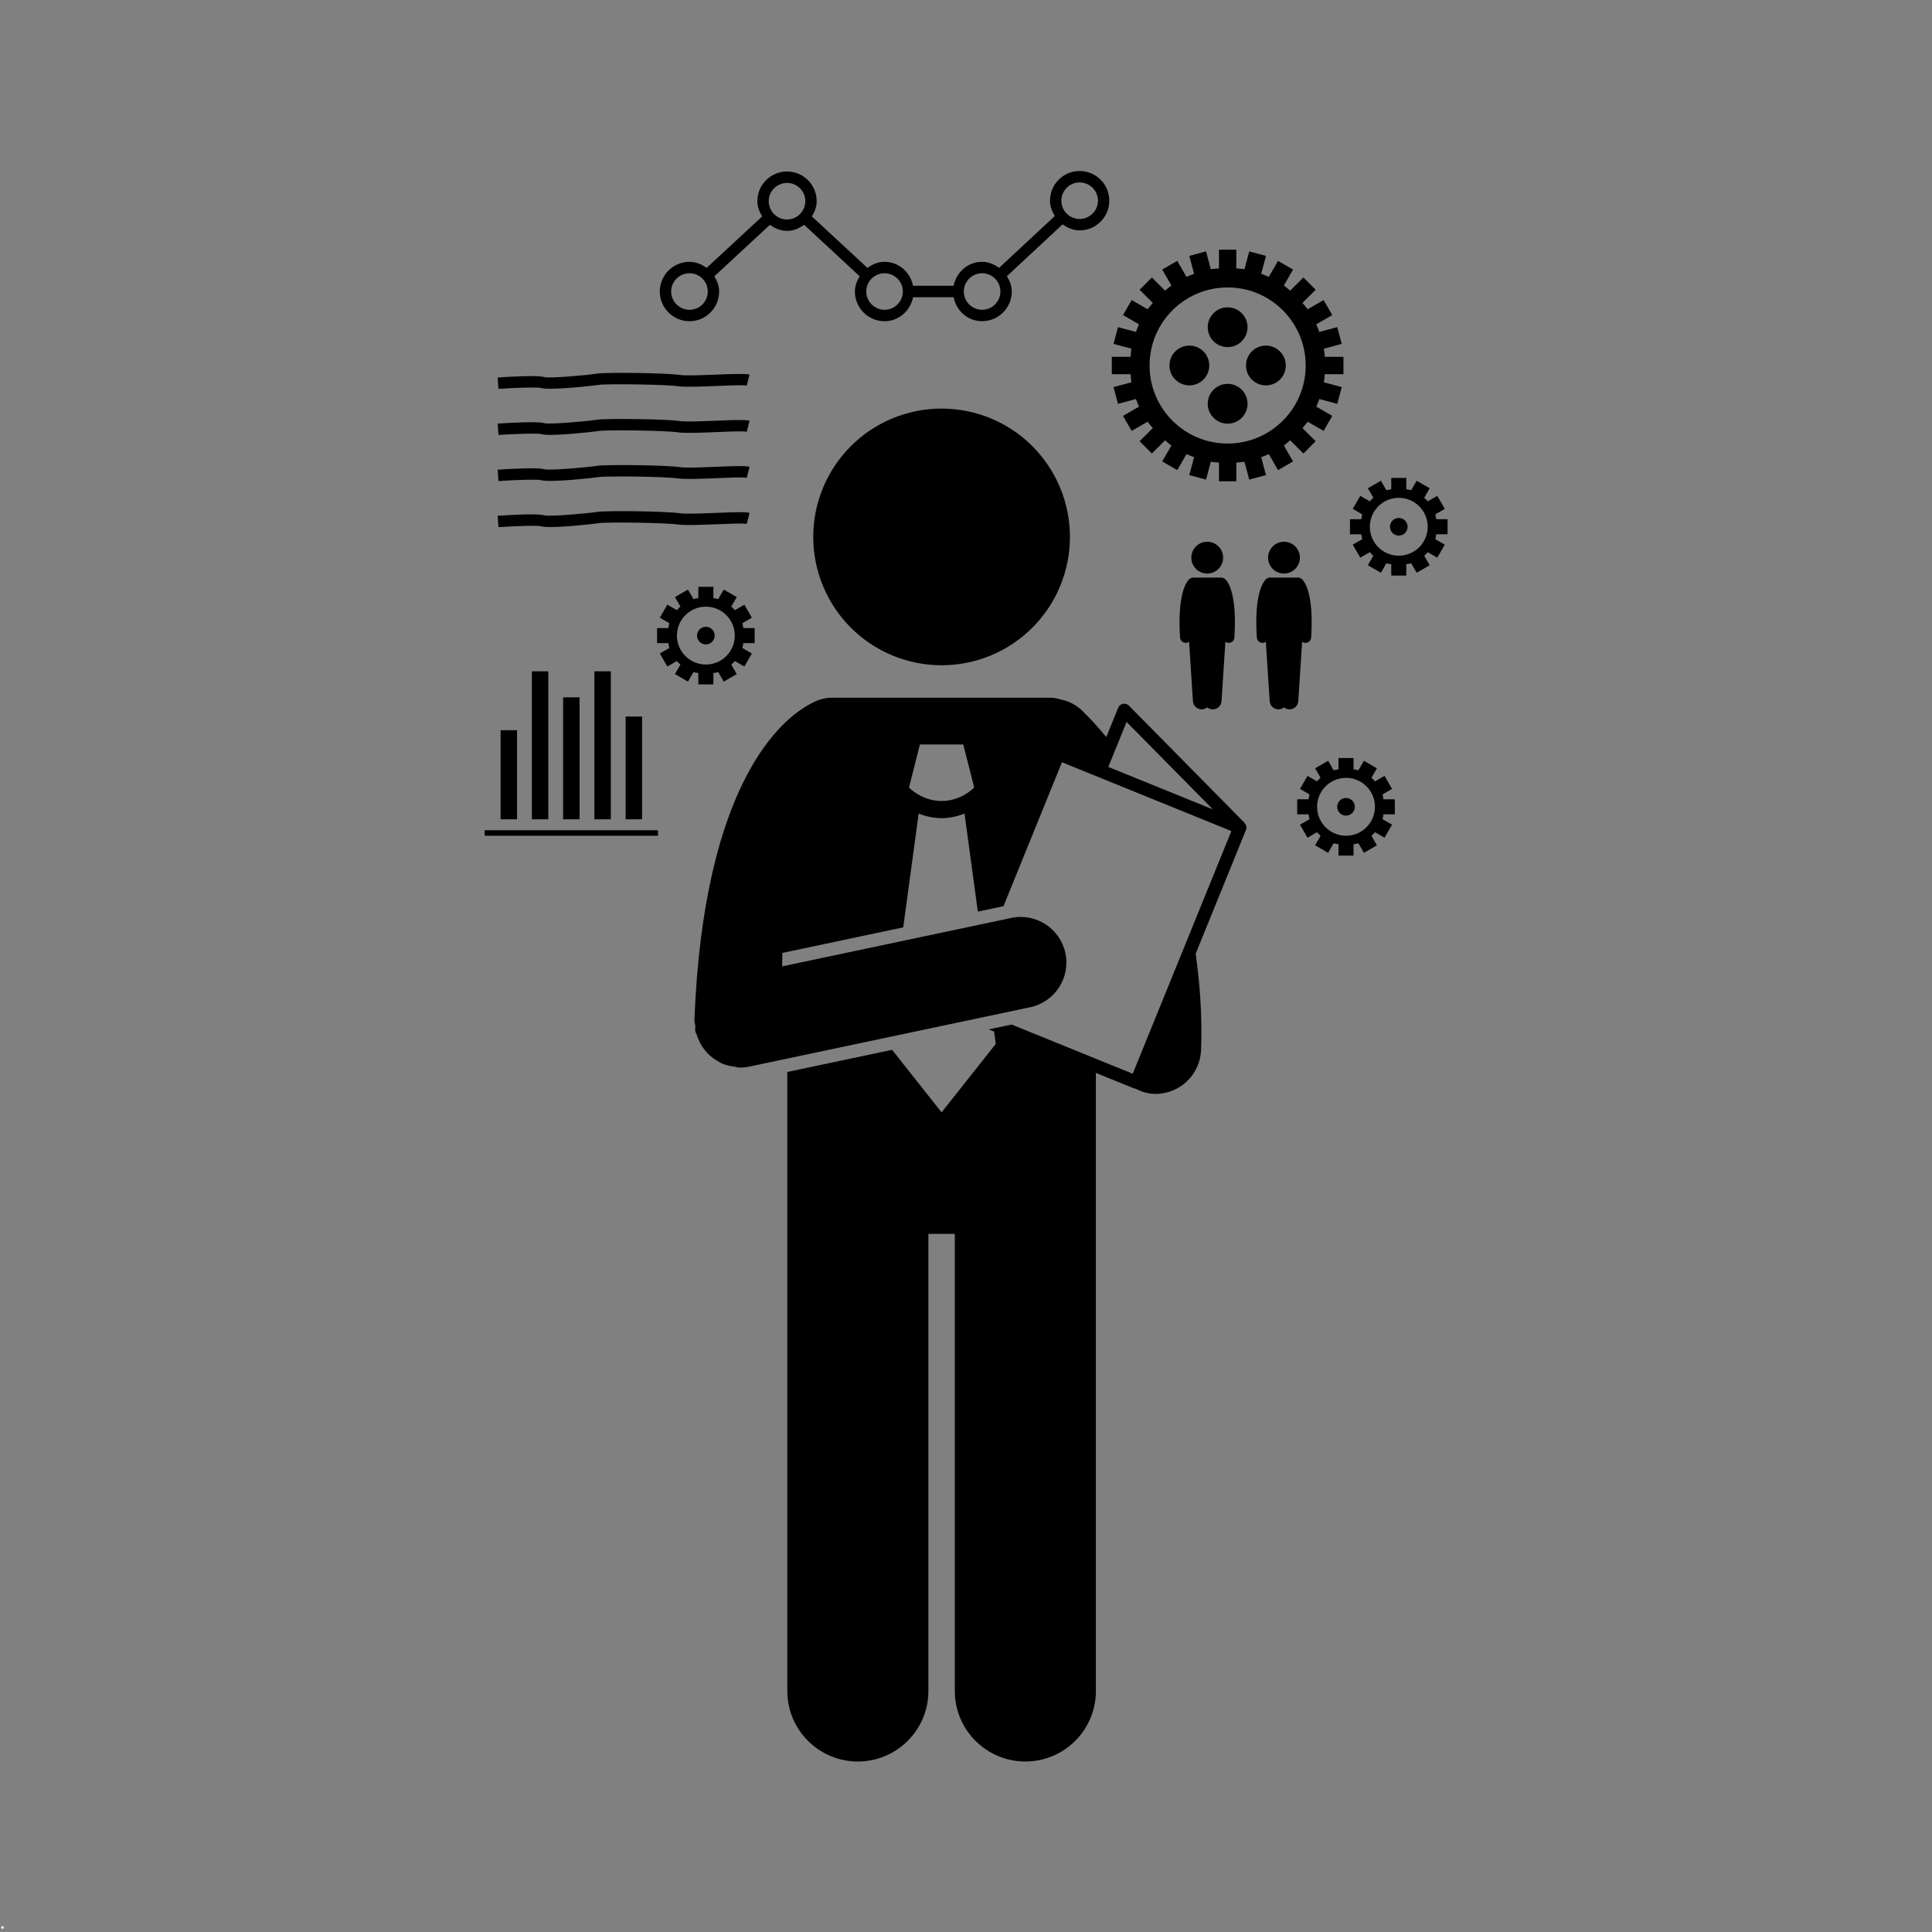 <svg xmlns="http://www.w3.org/2000/svg" xmlns:xlink="http://www.w3.org/1999/xlink" width="1080" viewBox="0 0 810 810" height="1080" preserveAspectRatio="xMidYMid meet"><rect x="0" y="0" width="810" height="810" fill="#808080" stroke="none"/><defs><g></g><clipPath id="6a7d3fccdf"><path d="M 291 292 L 523 292 L 523 738.441 L 291 738.441 Z M 291 292 " clip-rule="nonzero"></path></clipPath><clipPath id="5e07646e63"><path d="M 276 71.691 L 466 71.691 L 466 135 L 276 135 Z M 276 71.691 " clip-rule="nonzero"></path></clipPath></defs><path fill="#000000" d="M 448.582 225.105 C 448.582 226.867 448.496 228.625 448.32 230.379 C 448.148 232.133 447.891 233.875 447.547 235.602 C 447.203 237.332 446.773 239.039 446.266 240.723 C 445.754 242.41 445.16 244.066 444.484 245.695 C 443.809 247.324 443.059 248.914 442.227 250.469 C 441.395 252.023 440.492 253.535 439.512 255 C 438.531 256.465 437.484 257.879 436.367 259.238 C 435.246 260.602 434.066 261.906 432.82 263.152 C 431.574 264.398 430.27 265.582 428.906 266.699 C 427.543 267.816 426.129 268.867 424.664 269.844 C 423.199 270.824 421.691 271.73 420.137 272.559 C 418.582 273.391 416.988 274.145 415.359 274.816 C 413.734 275.492 412.074 276.086 410.391 276.598 C 408.703 277.109 406.996 277.535 405.266 277.879 C 403.539 278.223 401.797 278.48 400.043 278.652 C 398.289 278.828 396.531 278.914 394.77 278.914 C 393.004 278.914 391.246 278.828 389.492 278.652 C 387.738 278.48 386 278.223 384.27 277.879 C 382.539 277.535 380.832 277.109 379.148 276.598 C 377.461 276.086 375.805 275.492 374.176 274.816 C 372.547 274.145 370.953 273.391 369.402 272.559 C 367.848 271.73 366.336 270.824 364.871 269.844 C 363.406 268.867 361.992 267.816 360.629 266.699 C 359.266 265.582 357.961 264.398 356.715 263.152 C 355.469 261.906 354.289 260.602 353.168 259.238 C 352.051 257.879 351.004 256.465 350.023 255 C 349.043 253.535 348.141 252.023 347.309 250.469 C 346.477 248.914 345.727 247.324 345.051 245.695 C 344.375 244.066 343.785 242.41 343.273 240.723 C 342.762 239.039 342.332 237.332 341.988 235.602 C 341.645 233.875 341.387 232.133 341.215 230.379 C 341.043 228.625 340.953 226.867 340.953 225.105 C 340.953 223.344 341.043 221.582 341.215 219.832 C 341.387 218.078 341.645 216.336 341.988 214.605 C 342.332 212.879 342.762 211.172 343.273 209.484 C 343.785 207.797 344.375 206.141 345.051 204.512 C 345.727 202.883 346.477 201.293 347.309 199.738 C 348.141 198.184 349.043 196.676 350.023 195.211 C 351.004 193.746 352.051 192.332 353.168 190.969 C 354.289 189.605 355.469 188.301 356.715 187.055 C 357.961 185.809 359.266 184.629 360.629 183.508 C 361.992 182.391 363.406 181.344 364.871 180.363 C 366.336 179.387 367.848 178.48 369.402 177.648 C 370.953 176.82 372.547 176.066 374.176 175.391 C 375.805 174.719 377.461 174.125 379.148 173.613 C 380.832 173.102 382.539 172.672 384.27 172.328 C 386 171.984 387.738 171.727 389.492 171.555 C 391.246 171.383 393.004 171.297 394.77 171.297 C 396.531 171.297 398.289 171.383 400.043 171.555 C 401.797 171.727 403.539 171.984 405.266 172.328 C 406.996 172.672 408.703 173.102 410.391 173.613 C 412.074 174.125 413.734 174.719 415.359 175.391 C 416.988 176.066 418.582 176.82 420.137 177.648 C 421.691 178.48 423.199 179.387 424.664 180.363 C 426.129 181.344 427.543 182.391 428.906 183.508 C 430.27 184.629 431.574 185.809 432.82 187.055 C 434.066 188.301 435.246 189.605 436.367 190.969 C 437.484 192.332 438.531 193.746 439.512 195.211 C 440.492 196.676 441.395 198.184 442.227 199.738 C 443.059 201.293 443.809 202.883 444.484 204.512 C 445.16 206.141 445.754 207.797 446.266 209.484 C 446.773 211.172 447.203 212.879 447.547 214.605 C 447.891 216.336 448.148 218.078 448.32 219.832 C 448.496 221.582 448.582 223.344 448.582 225.105 Z M 448.582 225.105 " fill-opacity="1" fill-rule="nonzero"></path><g clip-path="url(#6a7d3fccdf)"><path fill="#000000" d="M 291.129 427.707 C 291.102 428.523 291.438 429.238 291.508 430.031 C 291.574 430.832 291.355 431.598 291.527 432.402 C 291.645 432.961 291.98 433.395 292.141 433.926 C 292.43 434.875 292.793 435.73 293.219 436.609 C 293.84 437.902 294.551 439.066 295.422 440.16 C 295.988 440.875 296.543 441.535 297.203 442.164 C 298.266 443.176 299.438 443.984 300.703 444.727 C 301.441 445.16 302.113 445.625 302.914 445.961 C 304.547 446.648 306.277 447 308.074 447.211 C 308.578 447.27 308.996 447.539 309.512 447.559 C 309.719 447.57 309.93 447.57 310.141 447.57 C 310.172 447.57 310.199 447.586 310.23 447.586 C 311.543 447.586 312.875 447.449 314.207 447.164 L 327.297 444.398 L 431.902 422.285 C 442.246 420.102 448.855 409.949 446.672 399.609 C 444.48 389.273 434.34 382.668 423.992 384.848 L 327.914 405.156 L 328.004 399.516 L 378.68 388.805 L 385.148 341.133 C 388.254 342.297 391.496 343.008 394.766 343.004 C 394.766 343.004 394.777 343.004 394.785 343.004 C 398.043 343.004 401.285 342.293 404.383 341.129 L 409.961 382.191 L 420.715 379.918 L 445.234 319.578 L 516.262 348.43 L 474.898 450.164 L 424.145 429.547 L 414.543 431.578 L 416.785 432.492 L 417.488 437.664 L 394.766 466.363 L 374.012 440.145 L 330.086 449.43 L 330.086 708.953 C 330.086 725.285 343.332 738.52 359.656 738.52 C 375.984 738.52 389.23 725.285 389.23 708.953 L 389.23 517.305 L 400.312 517.305 L 400.312 708.953 C 400.312 725.285 413.559 738.52 429.883 738.52 C 446.215 738.52 459.457 725.285 459.457 708.953 L 459.457 449.824 L 475.387 456.293 C 475.582 456.379 475.789 456.387 476 456.418 C 478.598 457.715 481.391 458.633 484.402 458.629 C 485.195 458.629 485.992 458.582 486.762 458.488 C 496.105 457.332 503.203 449.578 503.555 440.18 C 504.082 425.383 503 412.215 501.297 399.824 L 522.379 347.953 C 522.66 347.273 522.66 346.516 522.355 345.84 C 522.262 345.621 522.012 345.543 521.871 345.359 C 521.789 345.25 521.895 345.086 521.797 344.988 L 473.309 295.848 C 472.633 295.172 471.742 294.891 470.809 295.078 C 469.898 295.254 469.152 295.883 468.801 296.734 L 463.82 309 C 459.879 304.258 456.812 300.98 454.844 299.141 C 452.543 296.461 449.562 294.594 446.086 293.574 C 445.793 293.48 445.496 293.473 445.199 293.395 C 443.805 293.059 442.473 292.539 440.973 292.539 L 348.566 292.539 C 345.191 292.539 342.199 293.695 339.473 295.273 C 328.215 301.289 295.023 327.406 291.129 427.707 Z M 508.52 339.352 L 464.668 321.539 L 472.328 302.68 Z M 385.68 312.113 L 403.852 312.113 L 408.402 330.047 L 408.066 330.57 C 404.242 333.949 399.562 335.824 394.766 335.832 C 389.969 335.824 385.289 333.953 381.473 330.578 L 381.133 330.047 Z M 385.68 312.113 " fill-opacity="1" fill-rule="nonzero"></path></g><path fill="#000000" d="M 466.137 149.598 L 466.137 156.871 L 473.984 156.871 C 474.09 158.016 474.137 159.172 474.332 160.285 L 466.848 162.289 L 468.73 169.312 L 476.25 167.297 C 476.648 168.383 477.051 169.449 477.535 170.488 L 470.82 174.363 L 474.457 180.66 L 481.141 176.805 C 481.797 177.746 482.59 178.578 483.324 179.457 L 477.785 184.996 L 482.93 190.141 L 488.469 184.598 C 489.348 185.332 490.18 186.125 491.121 186.785 L 487.266 193.465 L 493.566 197.102 L 497.441 190.387 C 498.48 190.871 499.543 191.273 500.629 191.672 L 498.613 199.191 L 505.637 201.074 L 507.641 193.59 C 508.758 193.785 509.914 193.832 511.055 193.934 L 511.055 201.789 L 518.328 201.789 L 518.328 193.934 C 519.473 193.832 520.629 193.785 521.742 193.59 L 523.746 201.074 L 530.77 199.191 L 528.758 191.672 C 529.844 191.273 530.906 190.871 531.945 190.387 L 535.82 197.102 L 542.121 193.465 L 538.262 186.789 C 539.203 186.125 540.039 185.336 540.918 184.598 L 546.453 190.141 L 551.598 184.996 L 546.059 179.457 C 546.793 178.578 547.582 177.746 548.246 176.805 L 554.926 180.66 L 558.562 174.363 L 551.848 170.484 C 552.328 169.445 552.734 168.383 553.133 167.297 L 560.652 169.312 L 562.535 162.289 L 555.051 160.285 C 555.246 159.172 555.297 158.016 555.395 156.871 L 563.25 156.871 L 563.25 149.598 L 555.395 149.598 C 555.297 148.457 555.246 147.301 555.051 146.184 L 562.535 144.18 L 560.652 137.156 L 553.133 139.172 C 552.734 138.086 552.328 137.023 551.848 135.984 L 558.562 132.105 L 554.926 125.809 L 548.246 129.664 C 547.582 128.727 546.793 127.895 546.059 127.012 L 551.598 121.473 L 546.453 116.332 L 540.918 121.871 C 540.039 121.133 539.203 120.344 538.262 119.684 L 542.121 113.004 L 535.82 109.367 L 531.945 116.082 C 530.906 115.602 529.844 115.195 528.758 114.797 L 530.77 107.277 L 523.746 105.395 L 521.742 112.879 C 520.629 112.684 519.473 112.637 518.328 112.535 L 518.328 104.684 L 511.055 104.684 L 511.055 112.535 C 509.914 112.637 508.758 112.684 507.641 112.879 L 505.637 105.395 L 498.613 107.277 L 500.629 114.797 C 499.543 115.195 498.48 115.602 497.441 116.082 L 493.562 109.367 L 487.266 113.004 L 491.121 119.684 C 490.18 120.348 489.348 121.137 488.469 121.871 L 482.93 116.332 L 477.785 121.473 L 483.324 127.012 C 482.59 127.895 481.797 128.727 481.141 129.664 L 474.457 125.809 L 470.82 132.105 L 477.535 135.984 C 477.051 137.023 476.648 138.086 476.25 139.172 L 468.73 137.156 L 466.848 144.18 L 474.332 146.184 C 474.137 147.301 474.09 148.457 473.984 149.598 Z M 514.691 120.512 C 532.77 120.512 547.418 135.16 547.418 153.234 C 547.418 171.309 532.77 185.961 514.691 185.961 C 496.617 185.961 481.961 171.309 481.961 153.234 C 481.961 135.16 496.617 120.512 514.691 120.512 Z M 514.691 120.512 " fill-opacity="1" fill-rule="nonzero"></path><path fill="#000000" d="M 506.348 137.191 C 506.348 141.801 510.082 145.535 514.691 145.535 C 519.297 145.535 523.035 141.801 523.035 137.191 C 523.035 132.586 519.297 128.852 514.691 128.852 C 510.082 128.852 506.348 132.586 506.348 137.191 Z M 506.348 137.191 " fill-opacity="1" fill-rule="nonzero"></path><path fill="#000000" d="M 523.035 169.277 C 523.035 164.668 519.297 160.934 514.691 160.934 C 510.082 160.934 506.348 164.668 506.348 169.277 C 506.348 173.883 510.082 177.621 514.691 177.621 C 519.297 177.621 523.035 173.883 523.035 169.277 Z M 523.035 169.277 " fill-opacity="1" fill-rule="nonzero"></path><path fill="#000000" d="M 498.648 161.574 C 503.258 161.574 506.992 157.844 506.992 153.234 C 506.992 148.629 503.258 144.895 498.648 144.895 C 494.043 144.895 490.305 148.629 490.305 153.234 C 490.305 157.844 494.043 161.574 498.648 161.574 Z M 498.648 161.574 " fill-opacity="1" fill-rule="nonzero"></path><path fill="#000000" d="M 522.391 153.234 C 522.391 157.844 526.129 161.578 530.734 161.578 C 535.344 161.578 539.078 157.844 539.078 153.234 C 539.078 148.629 535.344 144.895 530.734 144.895 C 526.129 144.895 522.391 148.629 522.391 153.234 Z M 522.391 153.234 " fill-opacity="1" fill-rule="nonzero"></path><path fill="#000000" d="M 315.227 258.977 L 312.074 253.516 L 308.098 255.816 C 307.621 255.27 307.141 254.789 306.598 254.312 L 308.891 250.336 L 303.434 247.184 L 301.125 251.18 C 300.477 250.961 299.77 250.902 299.086 250.766 L 299.086 246.02 L 292.781 246.02 L 292.781 250.766 C 292.098 250.902 291.391 250.957 290.742 251.18 L 288.43 247.184 L 282.973 250.336 L 285.27 254.312 C 284.73 254.789 284.246 255.273 283.77 255.816 L 279.789 253.516 L 276.637 258.977 L 280.633 261.285 C 280.414 261.934 280.359 262.641 280.223 263.324 L 275.473 263.324 L 275.473 269.629 L 280.223 269.629 C 280.363 270.309 280.414 271.02 280.633 271.668 L 276.637 273.977 L 279.789 279.438 L 283.77 277.141 C 284.246 277.68 284.73 278.164 285.27 278.641 L 282.973 282.617 L 288.43 285.77 L 290.742 281.773 C 291.391 281.996 292.098 282.051 292.781 282.188 L 292.781 286.938 L 299.086 286.938 L 299.086 282.188 C 299.77 282.051 300.477 281.992 301.125 281.773 L 303.434 285.77 L 308.891 282.617 L 306.598 278.641 C 307.141 278.164 307.621 277.684 308.098 277.141 L 312.074 279.438 L 315.227 273.977 L 311.234 271.668 C 311.457 271.02 311.508 270.309 311.645 269.629 L 316.395 269.629 L 316.395 263.324 L 311.645 263.324 C 311.508 262.641 311.457 261.934 311.234 261.285 Z M 295.934 278.609 C 289.23 278.609 283.801 273.176 283.801 266.477 C 283.801 259.777 289.23 254.348 295.934 254.348 C 302.633 254.348 308.066 259.777 308.066 266.477 C 308.066 273.176 302.633 278.609 295.934 278.609 Z M 295.934 278.609 " fill-opacity="1" fill-rule="nonzero"></path><path fill="#000000" d="M 299.633 266.477 C 299.633 264.434 297.977 262.777 295.934 262.777 C 293.887 262.777 292.234 264.434 292.234 266.477 C 292.234 268.52 293.887 270.176 295.934 270.176 C 297.977 270.176 299.633 268.52 299.633 266.477 Z M 299.633 266.477 " fill-opacity="1" fill-rule="nonzero"></path><path fill="#000000" d="M 606.902 224 L 606.902 217.695 L 602.152 217.695 C 602.016 217.012 601.961 216.305 601.742 215.656 L 605.738 213.348 L 602.586 207.887 L 598.605 210.184 C 598.129 209.641 597.645 209.16 597.105 208.684 L 599.402 204.707 L 593.945 201.555 L 591.633 205.551 C 590.984 205.328 590.277 205.273 589.594 205.137 L 589.594 200.387 L 583.289 200.387 L 583.289 205.137 C 582.605 205.273 581.898 205.332 581.25 205.551 L 578.941 201.555 L 573.484 204.707 L 575.777 208.684 C 575.234 209.16 574.754 209.641 574.277 210.184 L 570.301 207.887 L 567.148 213.348 L 571.141 215.656 C 570.922 216.305 570.867 217.012 570.73 217.695 L 565.98 217.695 L 565.98 224 L 570.73 224 C 570.867 224.684 570.922 225.391 571.141 226.039 L 567.148 228.348 L 570.301 233.809 L 574.277 231.508 C 574.754 232.055 575.234 232.535 575.777 233.012 L 573.484 236.988 L 578.941 240.141 L 581.25 236.145 C 581.898 236.363 582.605 236.418 583.289 236.559 L 583.289 241.305 L 589.594 241.305 L 589.594 236.559 C 590.277 236.418 590.984 236.367 591.633 236.145 L 593.945 240.141 L 599.402 236.988 L 597.105 233.012 C 597.645 232.535 598.129 232.051 598.605 231.508 L 602.586 233.809 L 605.738 228.348 L 601.742 226.039 C 601.961 225.391 602.016 224.684 602.152 224 Z M 586.441 232.977 C 579.742 232.977 574.309 227.547 574.309 220.848 C 574.309 214.148 579.742 208.715 586.441 208.715 C 593.145 208.715 598.574 214.148 598.574 220.848 C 598.574 227.547 593.145 232.977 586.441 232.977 Z M 586.441 232.977 " fill-opacity="1" fill-rule="nonzero"></path><path fill="#000000" d="M 590.145 220.848 C 590.145 218.805 588.484 217.148 586.441 217.148 C 584.398 217.148 582.742 218.805 582.742 220.848 C 582.742 222.891 584.398 224.547 586.441 224.547 C 588.484 224.547 590.145 222.891 590.145 220.848 Z M 590.145 220.848 " fill-opacity="1" fill-rule="nonzero"></path><path fill="#000000" d="M 584.785 341.402 L 584.785 335.102 L 580.035 335.102 C 579.895 334.418 579.844 333.707 579.625 333.062 L 583.621 330.754 L 580.469 325.293 L 576.488 327.59 C 576.012 327.047 575.531 326.562 574.988 326.09 L 577.285 322.109 L 571.824 318.957 L 569.516 322.953 C 568.867 322.734 568.16 322.68 567.477 322.543 L 567.477 317.793 L 561.172 317.793 L 561.172 322.543 C 560.488 322.68 559.781 322.734 559.133 322.953 L 556.824 318.957 L 551.363 322.109 L 553.66 326.09 C 553.121 326.562 552.637 327.047 552.16 327.59 L 548.184 325.293 L 545.031 330.754 L 549.023 333.062 C 548.805 333.707 548.754 334.418 548.613 335.102 L 543.863 335.102 L 543.863 341.402 L 548.613 341.402 C 548.75 342.086 548.805 342.793 549.023 343.441 L 545.031 345.75 L 548.184 351.211 L 552.16 348.914 C 552.637 349.457 553.121 349.941 553.66 350.414 L 551.363 354.395 L 556.824 357.547 L 559.133 353.551 C 559.781 353.77 560.488 353.824 561.172 353.961 L 561.172 358.711 L 567.477 358.711 L 567.477 353.961 C 568.16 353.824 568.867 353.77 569.516 353.551 L 571.824 357.547 L 577.285 354.395 L 574.988 350.414 C 575.531 349.941 576.012 349.457 576.488 348.914 L 580.469 351.211 L 583.621 345.75 L 579.625 343.441 C 579.844 342.793 579.898 342.086 580.035 341.402 Z M 564.324 350.383 C 557.625 350.383 552.195 344.953 552.195 338.25 C 552.195 331.551 557.625 326.121 564.324 326.121 C 571.027 326.121 576.457 331.551 576.457 338.25 C 576.457 344.953 571.027 350.383 564.324 350.383 Z M 564.324 350.383 " fill-opacity="1" fill-rule="nonzero"></path><path fill="#000000" d="M 568.023 338.25 C 568.023 336.207 566.371 334.551 564.324 334.551 C 562.277 334.551 560.625 336.207 560.625 338.25 C 560.625 340.297 562.277 341.953 564.324 341.953 C 566.367 341.953 568.023 340.297 568.023 338.25 Z M 568.023 338.25 " fill-opacity="1" fill-rule="nonzero"></path><path fill="#000000" d="M 494.754 267.312 C 494.836 268.566 495.875 269.527 497.117 269.527 C 497.172 269.527 497.223 269.523 497.273 269.523 C 497.746 269.492 498.176 269.32 498.531 269.062 L 500.145 293.965 C 500.273 295.984 502.02 297.516 504.039 297.387 C 504.84 297.332 505.562 297.023 506.137 296.547 C 506.715 297.023 507.438 297.332 508.238 297.387 C 510.258 297.516 512.004 295.984 512.133 293.965 L 513.746 269.062 C 514.102 269.32 514.531 269.492 515.004 269.523 C 515.055 269.523 515.105 269.527 515.16 269.527 C 516.402 269.527 517.441 268.566 517.523 267.312 C 518.781 248.027 514.422 243.426 513.535 242.703 C 513.113 242.359 512.609 242.184 512.109 242.168 C 512.027 242.16 511.945 242.156 511.863 242.156 L 500.414 242.156 C 500.332 242.156 500.25 242.16 500.168 242.168 C 499.668 242.184 499.164 242.359 498.742 242.703 C 497.855 243.426 493.496 248.027 494.754 267.312 Z M 494.754 267.312 " fill-opacity="1" fill-rule="nonzero"></path><path fill="#000000" d="M 506.141 240.465 C 509.82 240.465 512.809 237.48 512.809 233.797 C 512.809 230.113 509.82 227.129 506.141 227.129 C 502.457 227.129 499.469 230.113 499.469 233.797 C 499.469 237.48 502.457 240.465 506.141 240.465 Z M 506.141 240.465 " fill-opacity="1" fill-rule="nonzero"></path><path fill="#000000" d="M 526.934 267.312 C 527.016 268.566 528.055 269.527 529.297 269.527 C 529.348 269.527 529.402 269.523 529.453 269.523 C 529.926 269.492 530.355 269.32 530.711 269.062 L 532.324 293.965 C 532.453 295.984 534.199 297.516 536.219 297.387 C 537.02 297.332 537.742 297.023 538.316 296.547 C 538.895 297.023 539.617 297.332 540.418 297.387 C 542.438 297.516 544.184 295.984 544.312 293.965 L 545.926 269.062 C 546.277 269.32 546.711 269.492 547.18 269.523 C 547.238 269.523 547.285 269.527 547.34 269.527 C 548.578 269.527 549.621 268.566 549.699 267.312 C 550.961 248.027 546.602 243.426 545.715 242.703 C 545.293 242.359 544.789 242.184 544.289 242.168 C 544.207 242.16 544.125 242.156 544.043 242.156 L 532.594 242.156 C 532.512 242.156 532.43 242.16 532.348 242.168 C 531.844 242.184 531.344 242.359 530.922 242.703 C 530.035 243.426 525.672 248.027 526.934 267.312 Z M 526.934 267.312 " fill-opacity="1" fill-rule="nonzero"></path><path fill="#000000" d="M 538.316 240.465 C 542.004 240.465 544.988 237.48 544.988 233.797 C 544.988 230.113 542.004 227.129 538.316 227.129 C 534.637 227.129 531.648 230.113 531.648 233.797 C 531.648 237.48 534.637 240.465 538.316 240.465 Z M 538.316 240.465 " fill-opacity="1" fill-rule="nonzero"></path><path fill="#000000" d="M 209.879 306.148 L 216.773 306.148 L 216.773 343.492 L 209.879 343.492 Z M 209.879 306.148 " fill-opacity="1" fill-rule="nonzero"></path><path fill="#000000" d="M 222.988 281.449 L 229.879 281.449 L 229.879 343.492 L 222.988 343.492 Z M 222.988 281.449 " fill-opacity="1" fill-rule="nonzero"></path><path fill="#000000" d="M 236.09 292.363 L 242.984 292.363 L 242.984 343.492 L 236.09 343.492 Z M 236.09 292.363 " fill-opacity="1" fill-rule="nonzero"></path><path fill="#000000" d="M 249.199 281.449 L 256.094 281.449 L 256.094 343.492 L 249.199 343.492 Z M 249.199 281.449 " fill-opacity="1" fill-rule="nonzero"></path><path fill="#000000" d="M 262.305 300.406 L 269.195 300.406 L 269.195 343.492 L 262.305 343.492 Z M 262.305 300.406 " fill-opacity="1" fill-rule="nonzero"></path><path fill="#000000" d="M 203.199 348.086 L 275.879 348.086 L 275.879 350.387 L 203.199 350.387 Z M 203.199 348.086 " fill-opacity="1" fill-rule="nonzero"></path><g clip-path="url(#5e07646e63)"><path fill="#000000" d="M 340.383 90.738 C 341.547 88.84 342.395 86.738 342.395 84.352 C 342.395 77.484 336.836 71.902 329.973 71.902 C 323.105 71.902 317.523 77.484 317.523 84.352 C 317.523 86.738 318.379 88.844 319.547 90.742 L 296.238 112.324 C 294.188 110.832 291.801 109.77 289.074 109.77 C 282.207 109.77 276.625 115.352 276.625 122.219 C 276.625 129.086 282.207 134.668 289.074 134.668 C 295.941 134.668 301.5 129.086 301.5 122.219 C 301.5 119.836 300.652 117.734 299.492 115.84 L 322.801 94.25 C 324.852 95.738 327.242 96.797 329.973 96.797 C 332.699 96.797 335.086 95.738 337.137 94.246 L 360.434 115.832 C 359.27 117.73 358.418 119.832 358.418 122.219 C 358.418 129.086 363.977 134.668 370.844 134.668 C 376.863 134.668 381.656 130.297 382.809 124.613 L 399.801 124.613 C 400.945 130.297 405.723 134.668 411.742 134.668 C 418.609 134.668 424.191 129.086 424.191 122.219 C 424.191 119.82 423.324 117.703 422.148 115.797 L 445.504 94.055 C 447.547 95.535 449.922 96.59 452.637 96.59 C 459.504 96.59 465.086 91.008 465.086 84.141 C 465.086 77.273 459.504 71.691 452.637 71.691 C 445.77 71.691 440.211 77.273 440.211 84.141 C 440.211 86.535 441.07 88.648 442.246 90.547 L 418.883 112.301 C 416.836 110.824 414.457 109.773 411.742 109.773 C 405.723 109.773 400.945 114.145 399.801 119.824 L 382.809 119.824 C 381.656 114.145 376.863 109.773 370.844 109.773 C 368.117 109.773 365.73 110.832 363.68 112.324 Z M 322.285 84.352 C 322.285 80.121 325.742 76.691 329.973 76.691 C 334.199 76.691 337.633 80.121 337.633 84.352 C 337.633 88.578 334.199 92.012 329.973 92.012 C 325.742 92.012 322.285 88.578 322.285 84.352 Z M 296.734 122.219 C 296.734 126.445 293.301 129.879 289.074 129.879 C 284.848 129.879 281.391 126.445 281.391 122.219 C 281.391 117.992 284.848 114.559 289.074 114.559 C 293.301 114.559 296.734 117.992 296.734 122.219 Z M 378.527 122.219 C 378.527 126.445 375.07 129.879 370.844 129.879 C 366.617 129.879 363.184 126.445 363.184 122.219 C 363.184 117.992 366.617 114.559 370.844 114.559 C 375.07 114.559 378.527 117.992 378.527 122.219 Z M 404.082 122.219 C 404.082 117.992 407.516 114.559 411.742 114.559 C 415.969 114.559 419.426 117.992 419.426 122.219 C 419.426 126.445 415.969 129.879 411.742 129.879 C 407.516 129.879 404.082 126.445 404.082 122.219 Z M 444.977 84.141 C 444.977 79.914 448.41 76.48 452.637 76.48 C 456.867 76.48 460.324 79.914 460.324 84.141 C 460.324 88.367 456.867 91.801 452.637 91.801 C 448.41 91.801 444.977 88.367 444.977 84.141 Z M 444.977 84.141 " fill-opacity="1" fill-rule="nonzero"></path></g><path fill="#000000" d="M 226.781 162.645 C 230.238 163.812 249.344 161.641 251.051 161.363 C 254.062 160.859 279.008 161.152 284.145 161.922 C 287.137 162.367 293.934 162.086 300.426 161.828 C 305.191 161.629 311.801 161.305 313.086 161.688 L 314.254 157.039 C 312.453 156.621 307.758 156.738 300.238 157.051 C 294.188 157.297 287.438 157.578 284.848 157.18 C 279.172 156.328 253.734 156.047 250.254 156.645 C 246.285 157.309 230.402 158.676 228.301 158.113 C 225.613 157.238 213.68 157.918 208.656 158.266 L 208.984 163.031 C 216.438 162.527 225.312 162.273 226.781 162.645 Z M 226.781 162.645 " fill-opacity="1" fill-rule="nonzero"></path><path fill="#000000" d="M 208.984 182.355 C 216.434 181.867 225.312 181.586 226.781 181.973 C 230.238 183.164 249.344 180.969 251.051 180.688 C 254.062 180.16 279.008 180.465 284.145 181.246 C 287.137 181.703 293.934 181.422 300.426 181.156 C 305.191 180.945 311.801 180.652 313.086 181.016 L 314.254 176.367 C 312.453 175.934 307.758 176.074 300.238 176.379 C 294.188 176.613 287.438 176.902 284.848 176.508 C 279.172 175.656 253.734 175.387 250.254 175.969 C 246.285 176.637 230.402 177.977 228.301 177.441 C 225.613 176.578 213.68 177.254 208.656 177.594 Z M 208.984 182.355 " fill-opacity="1" fill-rule="nonzero"></path><path fill="#000000" d="M 208.984 201.684 C 216.414 201.18 225.336 200.902 226.758 201.285 C 230.262 202.453 249.344 200.293 251.051 200.012 C 254.062 199.512 279.008 199.793 284.145 200.574 C 287.184 200.996 293.887 200.75 300.379 200.48 C 305.168 200.281 311.801 199.965 313.082 200.34 L 314.25 195.691 C 312.406 195.238 307.711 195.402 300.191 195.703 C 294.188 195.938 287.461 196.254 284.848 195.832 C 279.172 194.98 253.734 194.711 250.254 195.297 C 246.496 195.926 230.566 197.305 228.277 196.754 C 225.637 195.879 213.703 196.594 208.656 196.918 Z M 208.984 201.684 " fill-opacity="1" fill-rule="nonzero"></path><path fill="#000000" d="M 208.984 221.008 C 216.414 220.508 225.336 220.238 226.758 220.613 C 230.262 221.805 249.344 219.621 251.051 219.34 C 254.062 218.824 279.008 219.129 284.145 219.898 C 287.184 220.309 293.887 220.062 300.379 219.805 C 305.168 219.621 311.801 219.305 313.082 219.664 L 314.25 215.02 C 312.406 214.551 307.711 214.715 300.191 215.031 C 294.188 215.266 287.461 215.566 284.848 215.16 C 279.172 214.316 253.734 214.016 250.254 214.621 C 246.496 215.266 230.566 216.605 228.277 216.082 C 225.637 215.195 213.703 215.895 208.656 216.246 Z M 208.984 221.008 " fill-opacity="1" fill-rule="nonzero"></path><g fill="#f5faf4" fill-opacity="1"><g transform="translate(0, 808.6)"><g><path d="M 0.484 -0.469 C 0.484 -0.625 0.535 -0.754 0.641 -0.859 C 0.754 -0.973 0.891 -1.031 1.047 -1.031 C 1.203 -1.031 1.332 -0.973 1.438 -0.859 C 1.551 -0.754 1.609 -0.625 1.609 -0.469 C 1.609 -0.32 1.551 -0.191 1.438 -0.078 C 1.332 0.023 1.203 0.078 1.047 0.078 C 0.891 0.078 0.754 0.023 0.641 -0.078 C 0.535 -0.191 0.484 -0.32 0.484 -0.469 Z M 0.484 -0.469 "></path></g></g></g></svg>
